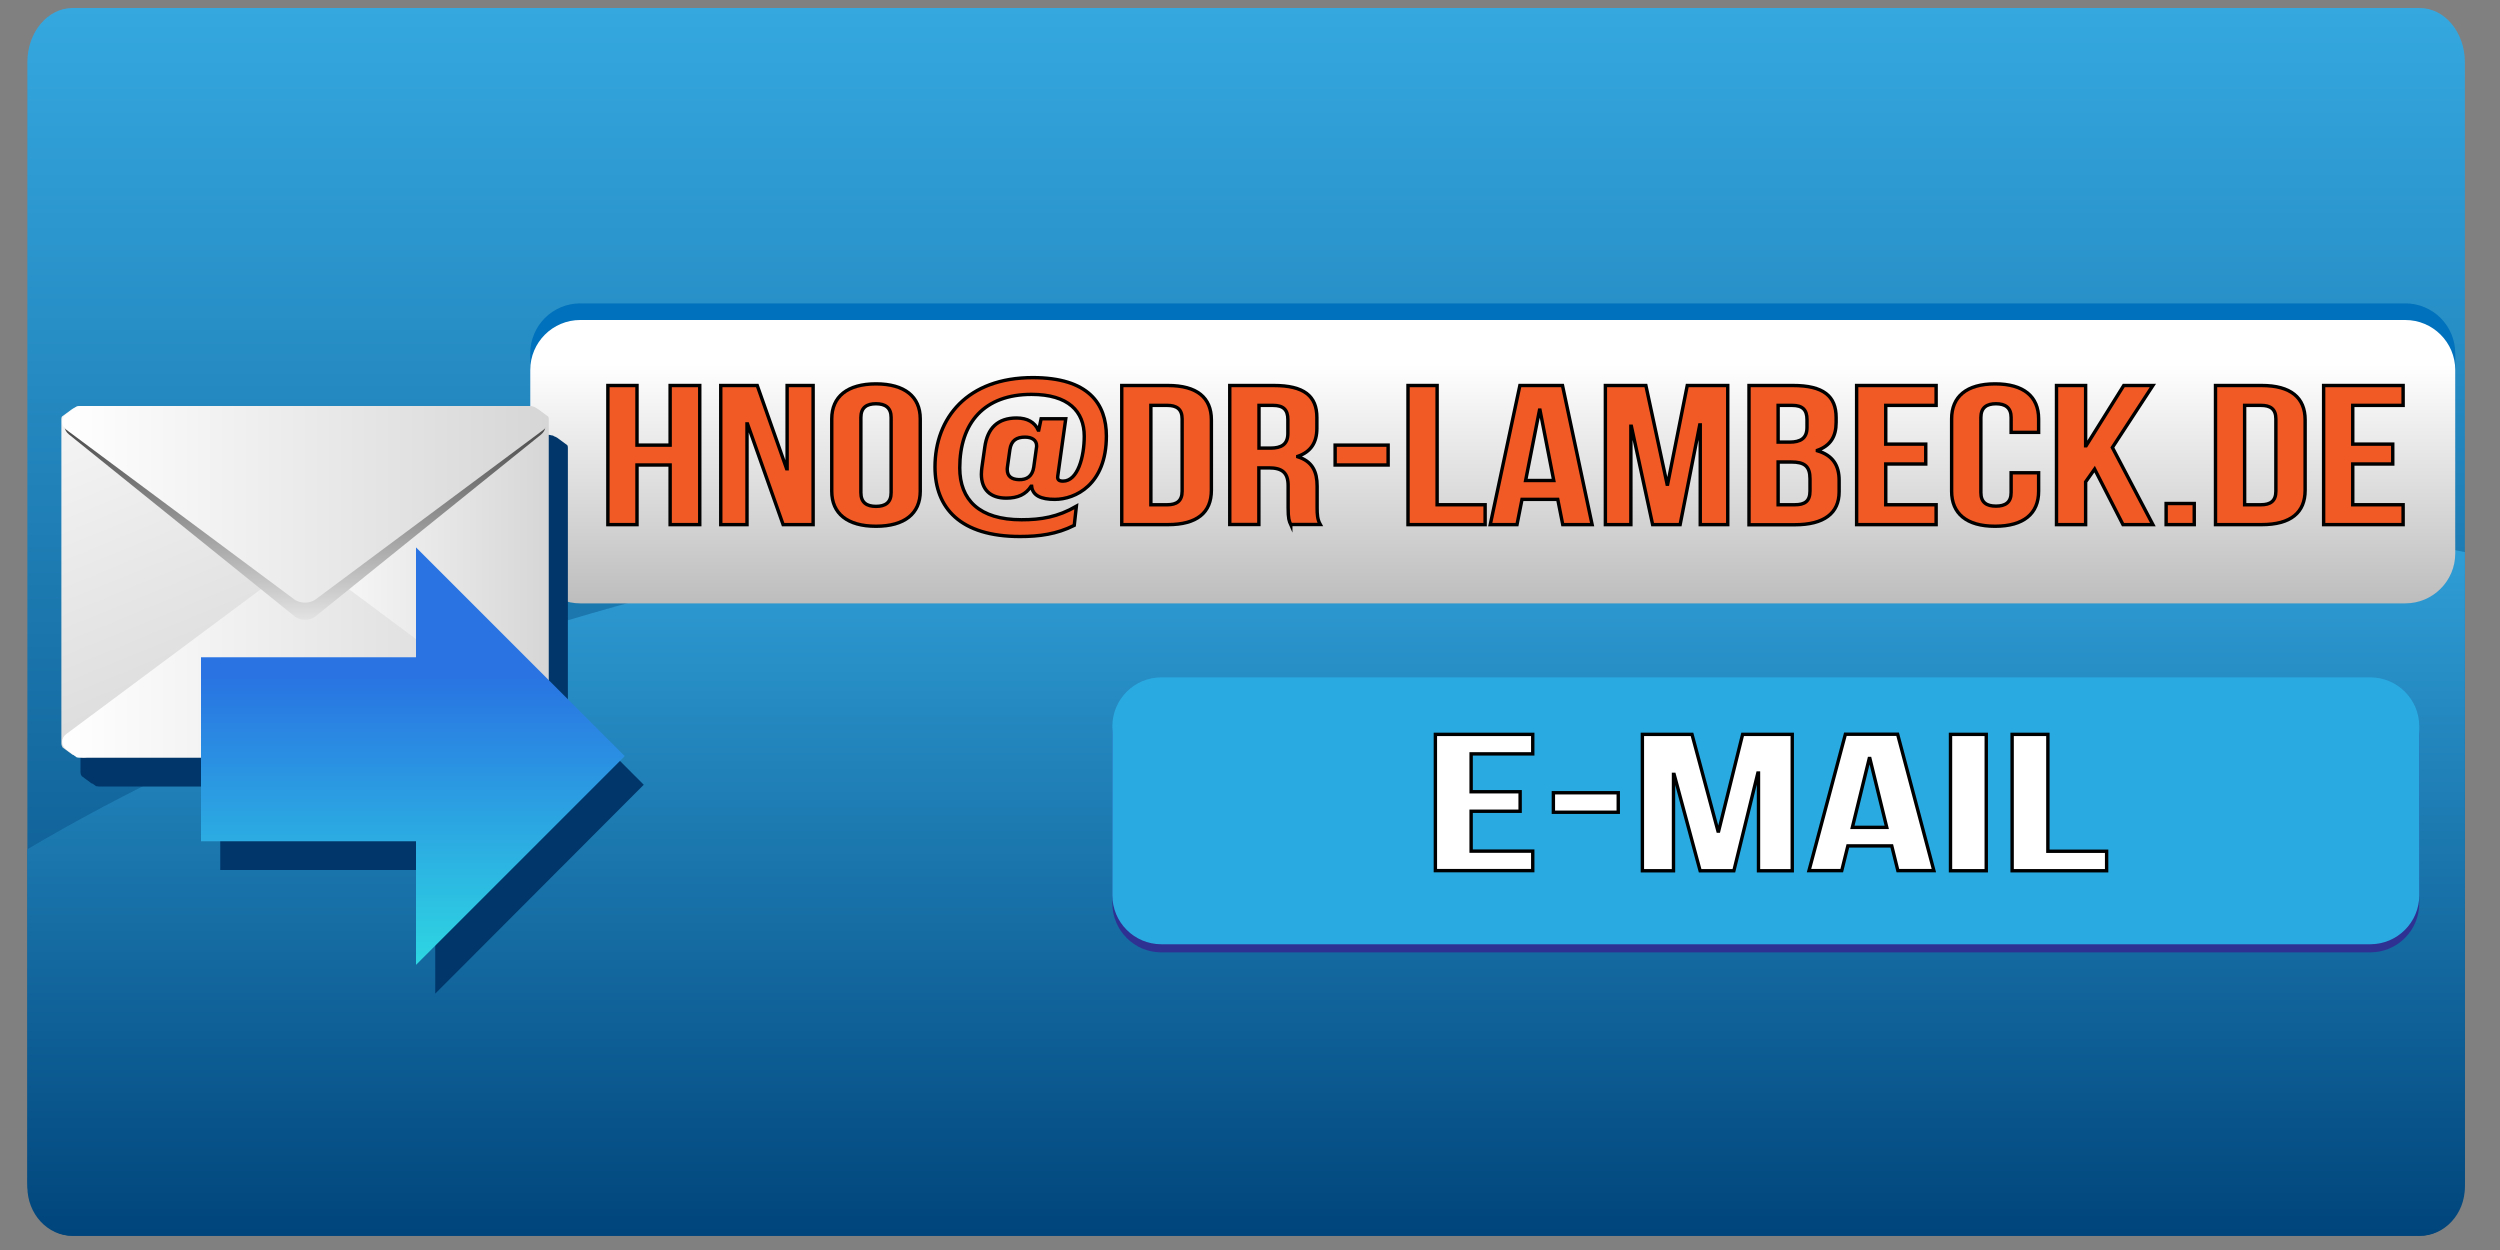 <?xml version="1.0" encoding="utf-8"?>
<!-- Generator: Adobe Illustrator 19.0.1, SVG Export Plug-In . SVG Version: 6.00 Build 0)  -->
<svg version="1.1" id="Ebene_1" xmlns="http://www.w3.org/2000/svg" xmlns:xlink="http://www.w3.org/1999/xlink" x="0px" y="0px"
	 viewBox="0 0 200 100" enable-background="new 0 0 200 100" xml:space="preserve">
<rect x="0" y="0" width="200" height="100" fill="#808080" stroke="none"/>
<linearGradient id="SVGID_1_" gradientUnits="userSpaceOnUse" x1="99.689" y1="0.637" x2="99.689" y2="98.859">
	<stop  offset="0" style="stop-color:#35A8E0"/>
	<stop  offset="1" style="stop-color:#00457B"/>
</linearGradient>
<path fill="url(#SVGID_1_)" d="M197.19,94.53c0,2.39-1.62,4.33-3.62,4.33H5.81c-2,0-3.62-1.94-3.62-4.33V4.97
	c0-2.39,1.62-4.33,3.62-4.33h187.76c2,0,3.62,1.94,3.62,4.33V94.53z"/>
<linearGradient id="SVGID_2_" gradientUnits="userSpaceOnUse" x1="99.689" y1="37.717" x2="99.689" y2="98.859">
	<stop  offset="0" style="stop-color:#35A8E0"/>
	<stop  offset="1" style="stop-color:#00457B"/>
</linearGradient>
<path fill="url(#SVGID_2_)" d="M132.18,37.72c-52.08,0-98.7,11.73-129.99,30.22v27.02c0,2.16,1.62,3.91,3.62,3.91h187.76
	c2,0,3.62-1.75,3.62-3.91V44.17C177.15,40.01,155.2,37.72,132.18,37.72z"/>
<g>
	<path fill="#0071BC" d="M196.42,42.94c0,2.21-1.79,4-4,4h-146c-2.21,0-4-1.79-4-4V28.27c0-2.21,1.79-4,4-4h146c2.21,0,4,1.79,4,4
		V42.94z"/>
	<linearGradient id="SVGID_3_" gradientUnits="userSpaceOnUse" x1="119.416" y1="25.604" x2="119.416" y2="48.271">
		<stop  offset="0.157" style="stop-color:#FFFFFF"/>
		<stop  offset="1" style="stop-color:#BDBDBD"/>
	</linearGradient>
	<path fill="url(#SVGID_3_)" d="M196.42,44.27c0,2.21-1.79,4-4,4h-146c-2.21,0-4-1.79-4-4V29.6c0-2.21,1.79-4,4-4h146
		c2.21,0,4,1.79,4,4V44.27z"/>
</g>
<g>
	<path fill="#00366A" d="M51.5,62.78l-6.07-6.08V35.82c0-0.07-0.01-0.14-0.04-0.2l-0.8-0.59c-0.08-0.06-0.17-0.09-0.27-0.13
		l-0.07-0.05c-0.02-0.01-0.04,0-0.05-0.01c-0.02-0.01-0.05-0.01-0.07-0.01c-0.11-0.03-0.21-0.05-0.32-0.05h-0.05
		c-0.01,0-0.01,0-0.02,0H8.13c-0.01,0-0.01,0-0.02,0H7.95c-0.1,0-0.19,0.01-0.28,0.03l-0.14,0.1c-0.09,0.04-0.18,0.07-0.25,0.12
		l-0.8,0.59c-0.03,0.07-0.04,0.13-0.04,0.2v25.95c0,0.11,0.03,0.22,0.1,0.32l0.74,0.55c0.01,0.01,0.01,0.01,0.02,0.02
		c0.04,0.01,0.08,0.02,0.12,0.04l0.26,0.19c0.09,0.02,0.18,0.03,0.28,0.03h9.66v6.68h17.2v9.89L51.5,62.78z"/>
	<g>
		<g>
			<linearGradient id="SVGID_4_" gradientUnits="userSpaceOnUse" x1="18.827" y1="61.597" x2="3.14" y2="23.254">
				<stop  offset="0" style="stop-color:#D6D6D6"/>
				<stop  offset="1" style="stop-color:#FFFFFF"/>
			</linearGradient>
			<path fill-rule="evenodd" clip-rule="evenodd" fill="url(#SVGID_4_)" d="M6.68,60.6c-0.34-0.05-0.65-0.13-0.91-0.24
				c-0.01,0-0.01-0.01-0.02-0.02L5.01,59.8c-0.06-0.1-0.1-0.21-0.1-0.32V33.53c0-0.07,0.01-0.14,0.04-0.2l0.8-0.59
				c0.46-0.34,1.22-0.34,1.68,0l17.93,13.19c0.46,0.34,0.46,0.9,0,1.24L7.43,60.35C7.22,60.5,6.95,60.59,6.68,60.6z"/>
			<linearGradient id="SVGID_5_" gradientUnits="userSpaceOnUse" x1="23.101" y1="46.539" x2="43.902" y2="46.539">
				<stop  offset="0" style="stop-color:#FFFFFF"/>
				<stop  offset="1" style="stop-color:#D6D6D6"/>
			</linearGradient>
			<path fill-rule="evenodd" clip-rule="evenodd" fill="url(#SVGID_5_)" d="M42.13,60.6c0.34-0.05,0.65-0.13,0.91-0.24
				c0.01,0,0.01-0.01,0.02-0.02l0.74-0.55c0.06-0.1,0.1-0.21,0.1-0.32V33.53c0-0.07-0.01-0.14-0.04-0.2l-0.8-0.59
				c-0.46-0.34-1.22-0.34-1.68,0L23.45,45.92c-0.46,0.34-0.46,0.9,0,1.24l17.93,13.19C41.59,60.5,41.86,60.59,42.13,60.6z"/>
			<linearGradient id="SVGID_6_" gradientUnits="userSpaceOnUse" x1="4.971" y1="52.753" x2="43.833" y2="52.753">
				<stop  offset="0" style="stop-color:#FFFFFF"/>
				<stop  offset="1" style="stop-color:#D6D6D6"/>
			</linearGradient>
			<path fill-rule="evenodd" clip-rule="evenodd" fill="url(#SVGID_6_)" d="M43.83,59.28c-0.07,0.26-0.18,0.49-0.33,0.69
				c-0.01,0.01-0.01,0.01-0.02,0.02l-0.75,0.56c-0.14,0.05-0.29,0.07-0.45,0.07H6.42c-0.1,0-0.19-0.01-0.28-0.03l-0.82-0.61
				c-0.47-0.35-0.47-0.92,0-1.27l18.22-13.56c0.47-0.35,1.24-0.35,1.71,0l18.22,13.56C43.69,58.87,43.81,59.07,43.83,59.28z"/>
			<linearGradient id="SVGID_7_" gradientUnits="userSpaceOnUse" x1="24.402" y1="49.581" x2="24.402" y2="32.722">
				<stop  offset="0" style="stop-color:#E3E3E3"/>
				<stop  offset="1" style="stop-color:#3B3B3B"/>
			</linearGradient>
			<path fill-rule="evenodd" clip-rule="evenodd" fill="url(#SVGID_7_)" d="M43.63,34.16c-0.07-0.28-0.18-0.53-0.33-0.74
				c-0.01-0.01-0.01-0.01-0.02-0.02l-0.75-0.6c-0.14-0.05-0.29-0.08-0.44-0.08H6.61c-0.09,0-0.19,0.01-0.28,0.03L5.52,33.4
				c-0.47,0.37-0.47,0.99,0,1.36L23.56,49.3c0.47,0.38,1.23,0.38,1.69,0l18.03-14.53C43.49,34.6,43.61,34.38,43.63,34.16z"/>
			<linearGradient id="SVGID_8_" gradientUnits="userSpaceOnUse" x1="4.971" y1="40.345" x2="43.833" y2="40.345">
				<stop  offset="0" style="stop-color:#FFFFFF"/>
				<stop  offset="1" style="stop-color:#D6D6D6"/>
			</linearGradient>
			<path fill-rule="evenodd" clip-rule="evenodd" fill="url(#SVGID_8_)" d="M43.83,33.82c-0.07-0.26-0.18-0.49-0.33-0.69
				c-0.01-0.01-0.01-0.01-0.02-0.02l-0.75-0.56c-0.14-0.05-0.29-0.07-0.45-0.07H6.42c-0.1,0-0.19,0.01-0.28,0.03l-0.82,0.61
				c-0.47,0.35-0.47,0.92,0,1.27l18.22,13.56c0.47,0.35,1.24,0.35,1.71,0l18.22-13.56C43.69,34.23,43.81,34.03,43.83,33.82z"/>
		</g>
		<linearGradient id="SVGID_9_" gradientUnits="userSpaceOnUse" x1="33.025" y1="41.528" x2="33.025" y2="79.437">
			<stop  offset="0.335" style="stop-color:#2974E2"/>
			<stop  offset="1" style="stop-color:#2EE0E2"/>
		</linearGradient>
		<polygon fill="url(#SVGID_9_)" points="49.98,60.49 33.28,43.79 33.28,52.58 16.08,52.58 16.08,67.3 33.28,67.3 33.28,77.19 		"/>
	</g>
</g>
<g display="none">
	<path display="inline" fill="#4D4D4D" d="M57.13,39.07c0-0.49-0.01-0.9-0.04-1.29h0.76l0.04,0.77h0.03
		c0.27-0.45,0.71-0.88,1.5-0.88c0.65,0,1.15,0.4,1.35,0.96h0.02c0.15-0.27,0.34-0.47,0.53-0.62c0.29-0.22,0.6-0.34,1.06-0.34
		c0.63,0,1.57,0.41,1.57,2.07v2.81h-0.85v-2.71c0-0.92-0.34-1.47-1.04-1.47c-0.49,0-0.88,0.37-1.03,0.79
		c-0.04,0.12-0.07,0.28-0.07,0.43v2.95h-0.85v-2.86c0-0.76-0.34-1.31-1-1.31c-0.54,0-0.94,0.43-1.08,0.87
		c-0.05,0.13-0.07,0.28-0.07,0.42v2.88h-0.85V39.07z"/>
	<path display="inline" fill="#4D4D4D" d="M68.72,41.41c0,0.41,0.02,0.82,0.08,1.15h-0.79l-0.07-0.6h-0.03
		c-0.27,0.38-0.78,0.71-1.46,0.71c-0.97,0-1.46-0.68-1.46-1.37c0-1.16,1.03-1.79,2.87-1.78v-0.1c0-0.4-0.11-1.11-1.09-1.11
		c-0.44,0-0.91,0.14-1.24,0.36l-0.2-0.57c0.4-0.26,0.97-0.42,1.57-0.42c1.46,0,1.82,1,1.82,1.96V41.41z M67.88,40.11
		c-0.95-0.02-2.02,0.15-2.02,1.08c0,0.56,0.38,0.83,0.82,0.83c0.62,0,1.02-0.4,1.16-0.8c0.03-0.09,0.05-0.19,0.05-0.28V40.11z"/>
	<path display="inline" fill="#4D4D4D" d="M71.09,36.43c0.01,0.3-0.21,0.53-0.55,0.53c-0.31,0-0.52-0.24-0.52-0.53
		c0-0.31,0.23-0.54,0.54-0.54C70.88,35.89,71.09,36.12,71.09,36.43z M70.12,42.55v-4.78h0.87v4.78H70.12z"/>
	<path display="inline" fill="#4D4D4D" d="M72.43,35.54h0.87v7.01h-0.87V35.54z"/>
	<path display="inline" fill="#4D4D4D" d="M79.21,43.19c-0.54,0.29-1.1,0.4-1.76,0.4c-1.62,0-2.99-1.19-2.99-3.09
		c0-2.03,1.41-3.8,3.6-3.8c1.72,0,2.87,1.21,2.87,2.86c0,1.48-0.83,2.35-1.76,2.35c-0.4,0-0.76-0.27-0.73-0.87h-0.04
		c-0.35,0.58-0.8,0.87-1.39,0.87c-0.57,0-1.07-0.46-1.07-1.24c0-1.22,0.97-2.34,2.34-2.34c0.42,0,0.8,0.09,1.06,0.21l-0.34,1.79
		c-0.15,0.75-0.03,1.1,0.3,1.11c0.5,0.01,1.07-0.66,1.07-1.81c0-1.43-0.86-2.47-2.39-2.47c-1.61,0-2.96,1.28-2.96,3.29
		c0,1.65,1.08,2.68,2.54,2.68c0.56,0,1.09-0.12,1.49-0.35L79.21,43.19z M78.67,38.92c-0.1-0.03-0.27-0.07-0.49-0.07
		c-0.87,0-1.57,0.82-1.57,1.78c0,0.43,0.22,0.75,0.65,0.75c0.57,0,1.1-0.73,1.2-1.34L78.67,38.92z"/>
	<path display="inline" fill="#4D4D4D" d="M82.35,37.77l1.05,2.82c0.11,0.32,0.23,0.69,0.31,0.98h0.02c0.09-0.29,0.19-0.65,0.31-1
		l0.95-2.8h0.92l-1.3,3.41c-0.62,1.64-1.05,2.48-1.64,2.99c-0.42,0.38-0.85,0.52-1.07,0.56L81.67,44c0.22-0.07,0.5-0.21,0.76-0.42
		c0.24-0.19,0.53-0.52,0.73-0.97c0.04-0.09,0.07-0.16,0.07-0.21c0-0.05-0.02-0.12-0.06-0.23l-1.77-4.4H82.35z"/>
	<path display="inline" fill="#4D4D4D" d="M90.91,40.12c0,1.77-1.22,2.54-2.38,2.54c-1.29,0-2.29-0.95-2.29-2.46
		c0-1.6,1.05-2.54,2.37-2.54C89.98,37.66,90.91,38.66,90.91,40.12z M87.12,40.17c0,1.05,0.6,1.84,1.45,1.84
		c0.83,0,1.45-0.78,1.45-1.86c0-0.81-0.41-1.84-1.43-1.84C87.56,38.32,87.12,39.26,87.12,40.17z"/>
	<path display="inline" fill="#4D4D4D" d="M96,41.25c0,0.49,0.01,0.93,0.04,1.3h-0.77l-0.05-0.78H95.2
		c-0.23,0.38-0.73,0.89-1.58,0.89c-0.75,0-1.65-0.41-1.65-2.09v-2.79h0.87v2.65c0,0.91,0.28,1.52,1.07,1.52
		c0.58,0,0.99-0.4,1.15-0.79c0.05-0.13,0.08-0.29,0.08-0.44v-2.93H96V41.25z"/>
	<path display="inline" fill="#4D4D4D" d="M97.44,39.26c0-0.56-0.01-1.05-0.04-1.49h0.76l0.03,0.94h0.04
		c0.22-0.64,0.74-1.05,1.32-1.05c0.1,0,0.17,0.01,0.25,0.03v0.82c-0.09-0.02-0.18-0.03-0.3-0.03c-0.61,0-1.05,0.46-1.17,1.12
		c-0.02,0.12-0.04,0.26-0.04,0.4v2.55h-0.86V39.26z"/>
	<path display="inline" fill="#4D4D4D" d="M104.7,35.54v5.78c0,0.42,0.01,0.91,0.04,1.23h-0.78l-0.04-0.83h-0.02
		c-0.27,0.53-0.85,0.94-1.63,0.94c-1.16,0-2.04-0.98-2.04-2.43c-0.01-1.59,0.98-2.57,2.14-2.57c0.73,0,1.22,0.35,1.44,0.73h0.02
		v-2.85H104.7z M103.83,39.72c0-0.11-0.01-0.26-0.04-0.37c-0.13-0.55-0.6-1.01-1.25-1.01c-0.9,0-1.43,0.79-1.43,1.85
		c0,0.97,0.47,1.77,1.41,1.77c0.58,0,1.12-0.38,1.27-1.04c0.03-0.12,0.04-0.24,0.04-0.37V39.72z"/>
	<path display="inline" fill="#4D4D4D" d="M110.46,40.12c0,1.77-1.22,2.54-2.38,2.54c-1.29,0-2.29-0.95-2.29-2.46
		c0-1.6,1.05-2.54,2.37-2.54C109.54,37.66,110.46,38.66,110.46,40.12z M106.67,40.17c0,1.05,0.6,1.84,1.45,1.84
		c0.83,0,1.45-0.78,1.45-1.86c0-0.81-0.4-1.84-1.43-1.84C107.12,38.32,106.67,39.26,106.67,40.17z"/>
	<path display="inline" fill="#4D4D4D" d="M111.56,39.07c0-0.49-0.01-0.9-0.04-1.29h0.76l0.04,0.77h0.03
		c0.27-0.45,0.71-0.88,1.5-0.88c0.65,0,1.15,0.4,1.35,0.96h0.02c0.15-0.27,0.34-0.47,0.53-0.62c0.29-0.22,0.6-0.34,1.06-0.34
		c0.63,0,1.57,0.41,1.57,2.07v2.81h-0.85v-2.71c0-0.92-0.34-1.47-1.04-1.47c-0.49,0-0.88,0.37-1.03,0.79
		c-0.04,0.12-0.07,0.28-0.07,0.43v2.95h-0.85v-2.86c0-0.76-0.34-1.31-1-1.31c-0.54,0-0.94,0.43-1.08,0.87
		c-0.05,0.13-0.07,0.28-0.07,0.42v2.88h-0.85V39.07z"/>
	<path display="inline" fill="#4D4D4D" d="M123.15,41.41c0,0.41,0.02,0.82,0.08,1.15h-0.79l-0.07-0.6h-0.03
		c-0.27,0.38-0.78,0.71-1.46,0.71c-0.97,0-1.46-0.68-1.46-1.37c0-1.16,1.03-1.79,2.87-1.78v-0.1c0-0.4-0.11-1.11-1.09-1.11
		c-0.44,0-0.91,0.14-1.24,0.36l-0.2-0.57c0.4-0.26,0.97-0.42,1.57-0.42c1.46,0,1.82,1,1.82,1.96V41.41z M122.31,40.11
		c-0.95-0.02-2.02,0.15-2.02,1.08c0,0.56,0.37,0.83,0.82,0.83c0.62,0,1.02-0.4,1.16-0.8c0.03-0.09,0.05-0.19,0.05-0.28V40.11z"/>
	<path display="inline" fill="#4D4D4D" d="M125.52,36.43c0.01,0.3-0.21,0.53-0.55,0.53c-0.31,0-0.52-0.24-0.52-0.53
		c0-0.31,0.23-0.54,0.54-0.54C125.31,35.89,125.52,36.12,125.52,36.43z M124.55,42.55v-4.78h0.87v4.78H124.55z"/>
	<path display="inline" fill="#4D4D4D" d="M126.86,39.07c0-0.49-0.01-0.9-0.04-1.29h0.77l0.05,0.79h0.02
		c0.24-0.45,0.79-0.9,1.58-0.9c0.66,0,1.69,0.4,1.69,2.03v2.85h-0.87V39.8c0-0.77-0.29-1.41-1.11-1.41c-0.57,0-1.02,0.4-1.16,0.89
		c-0.04,0.11-0.06,0.26-0.06,0.41v2.87h-0.87V39.07z"/>
	<path display="inline" fill="#4D4D4D" d="M132.7,42.66c-0.34,0-0.57-0.27-0.57-0.62c0-0.37,0.25-0.62,0.59-0.62
		c0.35,0,0.58,0.26,0.58,0.62c0,0.36-0.23,0.62-0.59,0.62H132.7z"/>
	<path display="inline" fill="#4D4D4D" d="M137.79,42.37c-0.23,0.12-0.73,0.29-1.37,0.29c-1.44,0-2.38-0.99-2.38-2.45
		c0-1.47,1.01-2.54,2.57-2.54c0.51,0,0.97,0.13,1.2,0.25l-0.2,0.67c-0.21-0.12-0.53-0.23-1.01-0.23c-1.1,0-1.69,0.81-1.69,1.81
		c0,1.11,0.71,1.79,1.66,1.79c0.49,0,0.82-0.13,1.07-0.24L137.79,42.37z"/>
	<path display="inline" fill="#4D4D4D" d="M143.07,40.12c0,1.77-1.22,2.54-2.38,2.54c-1.29,0-2.29-0.95-2.29-2.46
		c0-1.6,1.05-2.54,2.37-2.54C142.14,37.66,143.07,38.66,143.07,40.12z M139.28,40.17c0,1.05,0.6,1.84,1.45,1.84
		c0.83,0,1.45-0.78,1.45-1.86c0-0.81-0.4-1.84-1.43-1.84C139.72,38.32,139.28,39.26,139.28,40.17z"/>
	<path display="inline" fill="#4D4D4D" d="M144.16,39.07c0-0.49-0.01-0.9-0.04-1.29h0.76l0.04,0.77h0.03
		c0.27-0.45,0.71-0.88,1.5-0.88c0.65,0,1.15,0.4,1.35,0.96h0.02c0.15-0.27,0.34-0.47,0.53-0.62c0.29-0.22,0.6-0.34,1.06-0.34
		c0.63,0,1.57,0.41,1.57,2.07v2.81h-0.85v-2.71c0-0.92-0.34-1.47-1.04-1.47c-0.49,0-0.88,0.37-1.03,0.79
		c-0.04,0.12-0.07,0.28-0.07,0.43v2.95h-0.85v-2.86c0-0.76-0.34-1.31-1-1.31c-0.54,0-0.94,0.43-1.08,0.87
		c-0.05,0.13-0.07,0.28-0.07,0.42v2.88h-0.85V39.07z"/>
</g>
<g>
	<path fill="#2E3192" d="M193.54,72.27c0,2.17-1.76,3.92-3.92,3.92H92.91c-2.17,0-3.92-1.76-3.92-3.92V58.77
		c0-2.17,1.76-3.92,3.92-3.92h96.71c2.17,0,3.92,1.76,3.92,3.92V72.27z"/>
	<path fill="#29ABE2" d="M193.54,71.62c0,2.17-1.76,3.92-3.92,3.92H92.91c-2.17,0-3.92-1.76-3.92-3.92V58.11
		c0-2.17,1.76-3.92,3.92-3.92h96.71c2.17,0,3.92,1.76,3.92,3.92V71.62z"/>
	<g display="none">
		<path display="inline" fill="#FFFFFF" d="M106.04,68.53c0.62,0.38,1.52,0.7,2.47,0.7c1.41,0,2.24-0.75,2.24-1.82
			c0-1-0.57-1.57-2.01-2.12c-1.74-0.62-2.82-1.52-2.82-3.03c0-1.66,1.38-2.9,3.46-2.9c1.09,0,1.89,0.25,2.36,0.52L111.35,61
			c-0.35-0.19-1.06-0.51-2.03-0.51c-1.46,0-2.01,0.87-2.01,1.6c0,1,0.65,1.49,2.13,2.06c1.81,0.7,2.73,1.57,2.73,3.14
			c0,1.65-1.22,3.09-3.74,3.09c-1.03,0-2.16-0.32-2.73-0.7L106.04,68.53z"/>
		<path display="inline" fill="#FFFFFF" d="M115.43,59.52v6.33c0,2.39,1.06,3.41,2.49,3.41c1.59,0,2.6-1.05,2.6-3.41v-6.33h1.4v6.23
			c0,3.28-1.73,4.63-4.04,4.63c-2.19,0-3.84-1.25-3.84-4.57v-6.29H115.43z"/>
		<path display="inline" fill="#FFFFFF" d="M124.31,59.66c0.6-0.13,1.55-0.22,2.52-0.22c1.38,0,2.27,0.24,2.93,0.78
			c0.56,0.41,0.89,1.05,0.89,1.89c0,1.03-0.68,1.93-1.81,2.35v0.03c1.01,0.25,2.2,1.09,2.2,2.68c0,0.92-0.37,1.62-0.9,2.14
			c-0.75,0.68-1.95,1-3.69,1c-0.95,0-1.68-0.06-2.14-0.13V59.66z M125.69,64.04h1.25c1.46,0,2.31-0.76,2.31-1.79
			c0-1.25-0.95-1.74-2.35-1.74c-0.63,0-1,0.05-1.22,0.1V64.04z M125.69,69.16c0.27,0.05,0.66,0.06,1.16,0.06
			c1.43,0,2.74-0.52,2.74-2.08c0-1.46-1.25-2.06-2.76-2.06h-1.14V69.16z"/>
		<path display="inline" fill="#FFFFFF" d="M132.71,68.53c0.62,0.38,1.52,0.7,2.47,0.7c1.41,0,2.23-0.75,2.23-1.82
			c0-1-0.57-1.57-2.01-2.12c-1.74-0.62-2.82-1.52-2.82-3.03c0-1.66,1.38-2.9,3.46-2.9c1.09,0,1.89,0.25,2.36,0.52L138.02,61
			c-0.35-0.19-1.06-0.51-2.03-0.51c-1.46,0-2.01,0.87-2.01,1.6c0,1,0.65,1.49,2.12,2.06c1.81,0.7,2.73,1.57,2.73,3.14
			c0,1.65-1.22,3.09-3.74,3.09c-1.03,0-2.16-0.32-2.73-0.7L132.71,68.53z"/>
		<path display="inline" fill="#FFFFFF" d="M148.19,69.86c-0.51,0.25-1.52,0.52-2.82,0.52c-3.01,0-5.28-1.92-5.28-5.42
			c0-3.35,2.27-5.61,5.58-5.61c1.33,0,2.17,0.29,2.54,0.48l-0.33,1.13c-0.52-0.25-1.27-0.44-2.16-0.44c-2.51,0-4.17,1.6-4.17,4.41
			c0,2.62,1.51,4.3,4.11,4.3c0.84,0,1.7-0.17,2.25-0.44L148.19,69.86z"/>
		<path display="inline" fill="#FFFFFF" d="M149.92,59.66c0.7-0.14,1.7-0.22,2.65-0.22c1.48,0,2.43,0.27,3.09,0.87
			c0.54,0.48,0.84,1.2,0.84,2.03c0,1.41-0.89,2.35-2.01,2.73v0.05c0.82,0.29,1.32,1.05,1.57,2.16c0.35,1.49,0.6,2.52,0.82,2.93
			h-1.43c-0.17-0.32-0.41-1.22-0.71-2.55c-0.32-1.47-0.89-2.03-2.14-2.08h-1.3v4.63h-1.38V59.66z M151.3,64.53h1.41
			c1.47,0,2.41-0.81,2.41-2.03c0-1.38-1-1.98-2.46-2c-0.67,0-1.14,0.06-1.36,0.13V64.53z"/>
		<path display="inline" fill="#FFFFFF" d="M159.83,59.52v10.69h-1.38V59.52H159.83z"/>
		<path display="inline" fill="#FFFFFF" d="M162.24,59.66c0.6-0.13,1.55-0.22,2.52-0.22c1.38,0,2.27,0.24,2.93,0.78
			c0.56,0.41,0.89,1.05,0.89,1.89c0,1.03-0.68,1.93-1.81,2.35v0.03c1.01,0.25,2.2,1.09,2.2,2.68c0,0.92-0.36,1.62-0.9,2.14
			c-0.75,0.68-1.95,1-3.69,1c-0.95,0-1.68-0.06-2.14-0.13V59.66z M163.62,64.04h1.25c1.46,0,2.31-0.76,2.31-1.79
			c0-1.25-0.95-1.74-2.35-1.74c-0.63,0-1,0.05-1.22,0.1V64.04z M163.62,69.16c0.27,0.05,0.66,0.06,1.16,0.06
			c1.43,0,2.74-0.52,2.74-2.08c0-1.46-1.25-2.06-2.76-2.06h-1.14V69.16z"/>
		<path display="inline" fill="#FFFFFF" d="M176.37,65.2h-4.15v3.85h4.63v1.16h-6.01V59.52h5.77v1.16h-4.39v3.38h4.15V65.2z"/>
	</g>
</g>
<g display="none">
	<path display="inline" fill="#FFFFFF" stroke="#000000" stroke-width="0.271" stroke-miterlimit="10" d="M117.69,63.34h3.92v1.56
		h-3.92v3.19h4.93v1.56h-7.79V58.75h7.79v1.56h-4.93V63.34z"/>
	<path display="inline" fill="#FFFFFF" stroke="#000000" stroke-width="0.271" stroke-miterlimit="10" d="M124.27,63.42h5.19v1.56
		h-5.19V63.42z"/>
	<path display="inline" fill="#FFFFFF" stroke="#000000" stroke-width="0.271" stroke-miterlimit="10" d="M137.44,66.49h0.05
		l1.92-7.74h3.97v10.91h-2.7v-7.82h-0.05l-1.92,7.82h-2.7l-2.08-7.71h-0.05v7.71h-2.49V58.75h3.97L137.44,66.49z"/>
	<path display="inline" fill="#FFFFFF" stroke="#000000" stroke-width="0.271" stroke-miterlimit="10" d="M154.71,69.65h-2.88
		l-0.49-1.98h-3.51l-0.49,1.98h-2.62l2.91-10.91h4.18L154.71,69.65z M148.19,66.19h2.75l-1.35-5.51h-0.05L148.19,66.19z"/>
	<path display="inline" fill="#FFFFFF" stroke="#000000" stroke-width="0.271" stroke-miterlimit="10" d="M156.04,58.75h2.86v10.91
		h-2.86V58.75z"/>
	<path display="inline" fill="#FFFFFF" stroke="#000000" stroke-width="0.271" stroke-miterlimit="10" d="M160.97,58.75h2.86v9.35
		h4.7v1.56h-7.56V58.75z"/>
</g>
<g>
	<path fill="#FFFFFF" stroke="#000000" stroke-width="0.271" stroke-miterlimit="10" d="M117.69,63.34h3.92v1.56h-3.92v3.19h4.93
		v1.56h-7.79V58.75h7.79v1.56h-4.93V63.34z"/>
	<path fill="#FFFFFF" stroke="#000000" stroke-width="0.271" stroke-miterlimit="10" d="M124.27,63.42h5.19v1.56h-5.19V63.42z"/>
	<path fill="#FFFFFF" stroke="#000000" stroke-width="0.271" stroke-miterlimit="10" d="M137.44,66.49h0.05l1.92-7.74h3.97v10.91
		h-2.7v-7.82h-0.05l-1.92,7.82h-2.7l-2.08-7.71h-0.05v7.71h-2.49V58.75h3.97L137.44,66.49z"/>
	<path fill="#FFFFFF" stroke="#000000" stroke-width="0.271" stroke-miterlimit="10" d="M154.71,69.65h-2.88l-0.49-1.98h-3.51
		l-0.49,1.98h-2.62l2.91-10.91h4.18L154.71,69.65z M148.19,66.19h2.75l-1.35-5.51h-0.05L148.19,66.19z"/>
	<path fill="#FFFFFF" stroke="#000000" stroke-width="0.271" stroke-miterlimit="10" d="M156.04,58.75h2.86v10.91h-2.86V58.75z"/>
	<path fill="#FFFFFF" stroke="#000000" stroke-width="0.271" stroke-miterlimit="10" d="M160.97,58.75h2.86v9.35h4.7v1.56h-7.56
		V58.75z"/>
</g>
<g display="none">
	<path display="inline" fill="#F15A24" stroke="#000000" stroke-width="0.273" stroke-miterlimit="10" d="M50.96,41.97h-2.33V30.84
		h2.33v4.77h2.65v-4.77h2.37v11.13h-2.37V37.2h-2.65V41.97z"/>
	<path display="inline" fill="#F15A24" stroke="#000000" stroke-width="0.273" stroke-miterlimit="10" d="M59.8,33.91h-0.04v8.06
		h-2.1V30.84h2.92l2.35,6.66h0.04v-6.66h2.08v11.13h-2.4L59.8,33.91z"/>
	<path display="inline" fill="#F15A24" stroke="#000000" stroke-width="0.273" stroke-miterlimit="10" d="M66.54,33.51
		c0-1.78,1.25-2.8,3.54-2.8c2.29,0,3.54,1.02,3.54,2.8v5.79c0,1.78-1.25,2.8-3.54,2.8c-2.29,0-3.54-1.02-3.54-2.8V33.51z
		 M68.87,39.41c0,0.8,0.47,1.1,1.21,1.1c0.74,0,1.21-0.3,1.21-1.1V33.4c0-0.79-0.47-1.1-1.21-1.1c-0.74,0-1.21,0.3-1.21,1.1V39.41z"
		/>
	<path display="inline" fill="#F15A24" stroke="#000000" stroke-width="0.273" stroke-miterlimit="10" d="M82.53,38.9h-0.04
		c-0.42,0.65-1.06,0.95-1.99,0.95c-1.29,0-1.99-0.7-1.99-1.91c0-0.18,0.02-0.37,0.04-0.54l0.23-1.61c0.21-1.56,1.06-2.35,2.54-2.35
		c0.89,0,1.46,0.35,1.74,0.97h0.04l0.19-0.91h1.97l-0.64,4.59c-0.04,0.27,0.08,0.4,0.42,0.4c1.19,0,1.7-1.97,1.7-3.59
		c0-1.99-1.27-3.35-4.22-3.35c-3.77,0-5.74,2.26-5.74,5.88c0,2.56,1.57,4.15,4.94,4.15c1.57,0,2.9-0.22,4.39-1.08l-0.17,1.53
		c-1.4,0.7-2.78,0.89-4.34,0.89c-4.77,0-6.8-2.27-6.8-5.56c0-3.93,2.59-7.15,7.82-7.15c4.47,0,5.89,2.1,5.89,4.67
		c0,3.91-2.5,5.07-4.13,5.07C83.29,39.95,82.61,39.65,82.53,38.9z M80.6,37.32c-0.02,0.13-0.02,0.16-0.02,0.24
		c0,0.56,0.36,0.79,0.93,0.81c0.64,0.02,1.08-0.27,1.19-1l0.21-1.51c0.02-0.1,0.02-0.14,0.02-0.19c0-0.48-0.4-0.7-0.93-0.7
		c-0.66,0-1.1,0.25-1.21,1L80.6,37.32z"/>
	<path display="inline" fill="#F15A24" stroke="#000000" stroke-width="0.273" stroke-miterlimit="10" d="M89.74,30.84h3.69
		c2.33,0,3.48,0.97,3.48,2.75v5.63c0,1.78-1.14,2.75-3.48,2.75h-3.69V30.84z M92.07,32.43v7.95h1.31c0.74,0,1.19-0.29,1.19-1.08
		v-5.79c0-0.79-0.45-1.08-1.19-1.08H92.07z"/>
	<path display="inline" fill="#F15A24" stroke="#000000" stroke-width="0.273" stroke-miterlimit="10" d="M103.26,41.97
		c-0.13-0.29-0.21-0.46-0.21-1.37v-1.75c0-1.03-0.47-1.42-1.53-1.42h-0.81v4.53h-2.33V30.84h3.52c2.42,0,3.45,0.84,3.45,2.56v0.87
		c0,1.14-0.49,1.88-1.53,2.24v0.03c1.17,0.37,1.55,1.19,1.55,2.35v1.72c0,0.54,0.02,0.94,0.25,1.35H103.26z M100.72,32.43v3.42h0.91
		c0.87,0,1.4-0.29,1.4-1.18v-1.1c0-0.79-0.36-1.14-1.19-1.14H100.72z"/>
	<path display="inline" fill="#F15A24" stroke="#000000" stroke-width="0.273" stroke-miterlimit="10" d="M106.81,35.61h4.24v1.59
		h-4.24V35.61z"/>
	<path display="inline" fill="#F15A24" stroke="#000000" stroke-width="0.273" stroke-miterlimit="10" d="M112.64,30.84h2.33v9.54
		h3.84v1.59h-6.17V30.84z"/>
	<path display="inline" fill="#F15A24" stroke="#000000" stroke-width="0.273" stroke-miterlimit="10" d="M127.37,41.97h-2.35
		l-0.4-2.02h-2.86l-0.4,2.02h-2.14l2.37-11.13h3.41L127.37,41.97z M122.05,38.44h2.25l-1.1-5.63h-0.04L122.05,38.44z"/>
	<path display="inline" fill="#F15A24" stroke="#000000" stroke-width="0.273" stroke-miterlimit="10" d="M133.37,38.74h0.04
		l1.57-7.9h3.24v11.13h-2.2v-7.98h-0.04l-1.57,7.98h-2.2l-1.7-7.87h-0.04v7.87h-2.04V30.84h3.24L133.37,38.74z"/>
	<path display="inline" fill="#F15A24" stroke="#000000" stroke-width="0.273" stroke-miterlimit="10" d="M146.89,33.4v0.4
		c0,1.14-0.47,1.86-1.5,2.23v0.03c1.25,0.37,1.74,1.19,1.74,2.37v0.91c0,1.72-1.21,2.64-3.54,2.64h-3.67V30.84h3.52
		C145.86,30.84,146.89,31.68,146.89,33.4z M142.25,32.43v2.94h0.91c0.87,0,1.4-0.29,1.4-1.18v-0.62c0-0.79-0.36-1.14-1.19-1.14
		H142.25z M142.25,36.96v3.42h1.34c0.78,0,1.21-0.27,1.21-1.1v-0.97c0-1.03-0.45-1.35-1.5-1.35H142.25z"/>
	<path display="inline" fill="#F15A24" stroke="#000000" stroke-width="0.273" stroke-miterlimit="10" d="M150.86,35.53h3.2v1.59
		h-3.2v3.26h4.03v1.59h-6.36V30.84h6.36v1.59h-4.03V35.53z"/>
	<path display="inline" fill="#F15A24" stroke="#000000" stroke-width="0.273" stroke-miterlimit="10" d="M163.09,37.82v1.48
		c0,1.78-1.19,2.8-3.48,2.8s-3.48-1.02-3.48-2.8v-5.79c0-1.78,1.19-2.8,3.48-2.8s3.48,1.02,3.48,2.8v1.08h-2.2V33.4
		c0-0.79-0.47-1.1-1.21-1.1c-0.74,0-1.21,0.3-1.21,1.1v6.01c0,0.8,0.47,1.08,1.21,1.08c0.74,0,1.21-0.29,1.21-1.08v-1.59H163.09z"/>
	<path display="inline" fill="#F15A24" stroke="#000000" stroke-width="0.273" stroke-miterlimit="10" d="M167.57,37.53l-0.72,1.02
		v3.42h-2.33V30.84h2.33v4.82h0.04l3.01-4.82h2.33l-3.24,4.96l3.24,6.17h-2.39L167.57,37.53z"/>
	<path display="inline" fill="#F15A24" stroke="#000000" stroke-width="0.273" stroke-miterlimit="10" d="M175.54,40.28v1.69h-2.25
		v-1.69H175.54z"/>
	<path display="inline" fill="#F15A24" stroke="#000000" stroke-width="0.273" stroke-miterlimit="10" d="M177.24,30.84h3.69
		c2.33,0,3.48,0.97,3.48,2.75v5.63c0,1.78-1.14,2.75-3.48,2.75h-3.69V30.84z M179.57,32.43v7.95h1.31c0.74,0,1.19-0.29,1.19-1.08
		v-5.79c0-0.79-0.44-1.08-1.19-1.08H179.57z"/>
	<path display="inline" fill="#F15A24" stroke="#000000" stroke-width="0.273" stroke-miterlimit="10" d="M188.22,35.53h3.2v1.59
		h-3.2v3.26h4.03v1.59h-6.36V30.84h6.36v1.59h-4.03V35.53z"/>
</g>
<g>
	<path fill="#F15A24" stroke="#000000" stroke-width="0.273" stroke-miterlimit="10" d="M50.96,41.97h-2.33V30.84h2.33v4.77h2.65
		v-4.77h2.37v11.13h-2.37V37.2h-2.65V41.97z"/>
	<path fill="#F15A24" stroke="#000000" stroke-width="0.273" stroke-miterlimit="10" d="M59.8,33.91h-0.04v8.06h-2.1V30.84h2.92
		l2.35,6.66h0.04v-6.66h2.08v11.13h-2.4L59.8,33.91z"/>
	<path fill="#F15A24" stroke="#000000" stroke-width="0.273" stroke-miterlimit="10" d="M66.54,33.51c0-1.78,1.25-2.8,3.54-2.8
		c2.29,0,3.54,1.02,3.54,2.8v5.79c0,1.78-1.25,2.8-3.54,2.8c-2.29,0-3.54-1.02-3.54-2.8V33.51z M68.87,39.41
		c0,0.8,0.47,1.1,1.21,1.1c0.74,0,1.21-0.3,1.21-1.1V33.4c0-0.79-0.47-1.1-1.21-1.1c-0.74,0-1.21,0.3-1.21,1.1V39.41z"/>
	<path fill="#F15A24" stroke="#000000" stroke-width="0.273" stroke-miterlimit="10" d="M82.53,38.9h-0.04
		c-0.42,0.65-1.06,0.95-1.99,0.95c-1.29,0-1.99-0.7-1.99-1.91c0-0.18,0.02-0.37,0.04-0.54l0.23-1.61c0.21-1.56,1.06-2.35,2.54-2.35
		c0.89,0,1.46,0.35,1.74,0.97h0.04l0.19-0.91h1.97l-0.64,4.59c-0.04,0.27,0.08,0.4,0.42,0.4c1.19,0,1.7-1.97,1.7-3.59
		c0-1.99-1.27-3.35-4.22-3.35c-3.77,0-5.74,2.26-5.74,5.88c0,2.56,1.57,4.15,4.94,4.15c1.57,0,2.9-0.22,4.39-1.08l-0.17,1.53
		c-1.4,0.7-2.78,0.89-4.34,0.89c-4.77,0-6.8-2.27-6.8-5.56c0-3.93,2.59-7.15,7.82-7.15c4.47,0,5.89,2.1,5.89,4.67
		c0,3.91-2.5,5.07-4.13,5.07C83.29,39.95,82.61,39.65,82.53,38.9z M80.6,37.32c-0.02,0.13-0.02,0.16-0.02,0.24
		c0,0.56,0.36,0.79,0.93,0.81c0.64,0.02,1.08-0.27,1.19-1l0.21-1.51c0.02-0.1,0.02-0.14,0.02-0.19c0-0.48-0.4-0.7-0.93-0.7
		c-0.66,0-1.1,0.25-1.21,1L80.6,37.32z"/>
	<path fill="#F15A24" stroke="#000000" stroke-width="0.273" stroke-miterlimit="10" d="M89.74,30.84h3.69
		c2.33,0,3.48,0.97,3.48,2.75v5.63c0,1.78-1.14,2.75-3.48,2.75h-3.69V30.84z M92.07,32.43v7.95h1.31c0.74,0,1.19-0.29,1.19-1.08
		v-5.79c0-0.79-0.45-1.08-1.19-1.08H92.07z"/>
	<path fill="#F15A24" stroke="#000000" stroke-width="0.273" stroke-miterlimit="10" d="M103.26,41.97
		c-0.13-0.29-0.21-0.46-0.21-1.37v-1.75c0-1.03-0.47-1.42-1.53-1.42h-0.81v4.53h-2.33V30.84h3.52c2.42,0,3.45,0.84,3.45,2.56v0.87
		c0,1.14-0.49,1.88-1.53,2.24v0.03c1.17,0.37,1.55,1.19,1.55,2.35v1.72c0,0.54,0.02,0.94,0.25,1.35H103.26z M100.72,32.43v3.42h0.91
		c0.87,0,1.4-0.29,1.4-1.18v-1.1c0-0.79-0.36-1.14-1.19-1.14H100.72z"/>
	<path fill="#F15A24" stroke="#000000" stroke-width="0.273" stroke-miterlimit="10" d="M106.81,35.61h4.24v1.59h-4.24V35.61z"/>
	<path fill="#F15A24" stroke="#000000" stroke-width="0.273" stroke-miterlimit="10" d="M112.64,30.84h2.33v9.54h3.84v1.59h-6.17
		V30.84z"/>
	<path fill="#F15A24" stroke="#000000" stroke-width="0.273" stroke-miterlimit="10" d="M127.37,41.97h-2.35l-0.4-2.02h-2.86
		l-0.4,2.02h-2.14l2.37-11.13h3.41L127.37,41.97z M122.05,38.44h2.25l-1.1-5.63h-0.04L122.05,38.44z"/>
	<path fill="#F15A24" stroke="#000000" stroke-width="0.273" stroke-miterlimit="10" d="M133.37,38.74h0.04l1.57-7.9h3.24v11.13
		h-2.2v-7.98h-0.04l-1.57,7.98h-2.2l-1.7-7.87h-0.04v7.87h-2.04V30.84h3.24L133.37,38.74z"/>
	<path fill="#F15A24" stroke="#000000" stroke-width="0.273" stroke-miterlimit="10" d="M146.89,33.4v0.4
		c0,1.14-0.47,1.86-1.5,2.23v0.03c1.25,0.37,1.74,1.19,1.74,2.37v0.91c0,1.72-1.21,2.64-3.54,2.64h-3.67V30.84h3.52
		C145.86,30.84,146.89,31.68,146.89,33.4z M142.25,32.43v2.94h0.91c0.87,0,1.4-0.29,1.4-1.18v-0.62c0-0.79-0.36-1.14-1.19-1.14
		H142.25z M142.25,36.96v3.42h1.34c0.78,0,1.21-0.27,1.21-1.1v-0.97c0-1.03-0.45-1.35-1.5-1.35H142.25z"/>
	<path fill="#F15A24" stroke="#000000" stroke-width="0.273" stroke-miterlimit="10" d="M150.86,35.53h3.2v1.59h-3.2v3.26h4.03
		v1.59h-6.36V30.84h6.36v1.59h-4.03V35.53z"/>
	<path fill="#F15A24" stroke="#000000" stroke-width="0.273" stroke-miterlimit="10" d="M163.09,37.82v1.48
		c0,1.78-1.19,2.8-3.48,2.8s-3.48-1.02-3.48-2.8v-5.79c0-1.78,1.19-2.8,3.48-2.8s3.48,1.02,3.48,2.8v1.08h-2.2V33.4
		c0-0.79-0.47-1.1-1.21-1.1c-0.74,0-1.21,0.3-1.21,1.1v6.01c0,0.8,0.47,1.08,1.21,1.08c0.74,0,1.21-0.29,1.21-1.08v-1.59H163.09z"/>
	<path fill="#F15A24" stroke="#000000" stroke-width="0.273" stroke-miterlimit="10" d="M167.57,37.53l-0.72,1.02v3.42h-2.33V30.84
		h2.33v4.82h0.04l3.01-4.82h2.33l-3.24,4.96l3.24,6.17h-2.39L167.57,37.53z"/>
	<path fill="#F15A24" stroke="#000000" stroke-width="0.273" stroke-miterlimit="10" d="M175.54,40.28v1.69h-2.25v-1.69H175.54z"/>
	<path fill="#F15A24" stroke="#000000" stroke-width="0.273" stroke-miterlimit="10" d="M177.24,30.84h3.69
		c2.33,0,3.48,0.97,3.48,2.75v5.63c0,1.78-1.14,2.75-3.48,2.75h-3.69V30.84z M179.57,32.43v7.95h1.31c0.74,0,1.19-0.29,1.19-1.08
		v-5.79c0-0.79-0.44-1.08-1.19-1.08H179.57z"/>
	<path fill="#F15A24" stroke="#000000" stroke-width="0.273" stroke-miterlimit="10" d="M188.22,35.53h3.2v1.59h-3.2v3.26h4.03
		v1.59h-6.36V30.84h6.36v1.59h-4.03V35.53z"/>
</g>
<g display="none">
	<path display="inline" fill="#F15A24" stroke="#000000" stroke-width="0.273" stroke-miterlimit="10" d="M50.33,29.98h2.48v12.99
		h-2.48V29.98z"/>
	<path display="inline" fill="#F15A24" stroke="#000000" stroke-width="0.273" stroke-miterlimit="10" d="M56.86,33.56h-0.05v9.41
		h-2.23V29.98h3.11l2.5,7.77h0.04v-7.77h2.21v12.99H59.9L56.86,33.56z"/>
	<path display="inline" fill="#F15A24" stroke="#000000" stroke-width="0.273" stroke-miterlimit="10" d="M66.71,35.75h3.2v1.86
		h-3.2v5.36h-2.48V29.98h6.55v1.86h-4.08V35.75z"/>
	<path display="inline" fill="#F15A24" stroke="#000000" stroke-width="0.273" stroke-miterlimit="10" d="M71.78,33.1
		c0-2.08,1.33-3.27,3.76-3.27c2.43,0,3.76,1.19,3.76,3.27v6.75c0,2.08-1.33,3.27-3.76,3.27c-2.43,0-3.76-1.19-3.76-3.27V33.1z
		 M74.25,39.98c0,0.93,0.5,1.28,1.28,1.28c0.79,0,1.28-0.35,1.28-1.28v-7.01c0-0.93-0.5-1.28-1.28-1.28c-0.79,0-1.28,0.35-1.28,1.28
		V39.98z"/>
	<path display="inline" fill="#F15A24" stroke="#000000" stroke-width="0.273" stroke-miterlimit="10" d="M88.76,39.39h-0.05
		c-0.45,0.76-1.13,1.11-2.12,1.11c-1.37,0-2.12-0.82-2.12-2.23c0-0.2,0.02-0.43,0.04-0.63l0.25-1.87c0.23-1.82,1.13-2.75,2.7-2.75
		c0.95,0,1.55,0.41,1.85,1.13h0.04l0.2-1.06h2.09l-0.68,5.36c-0.04,0.32,0.09,0.46,0.45,0.46c1.26,0,1.8-2.3,1.8-4.19
		c0-2.32-1.35-3.92-4.48-3.92c-4.01,0-6.1,2.63-6.1,6.87c0,2.99,1.67,4.84,5.25,4.84c1.67,0,3.09-0.26,4.66-1.26l-0.18,1.78
		c-1.49,0.82-2.95,1.04-4.62,1.04c-5.07,0-7.23-2.65-7.23-6.49c0-4.58,2.75-8.35,8.31-8.35c4.75,0,6.26,2.45,6.26,5.46
		c0,4.56-2.66,5.92-4.39,5.92C89.57,40.61,88.85,40.26,88.76,39.39z M86.71,37.55c-0.02,0.15-0.02,0.19-0.02,0.28
		c0,0.65,0.38,0.93,0.99,0.95c0.68,0.02,1.15-0.32,1.26-1.17l0.23-1.76c0.02-0.11,0.02-0.17,0.02-0.22c0-0.56-0.43-0.82-0.99-0.82
		c-0.7,0-1.17,0.3-1.28,1.17L86.71,37.55z"/>
	<path display="inline" fill="#F15A24" stroke="#000000" stroke-width="0.273" stroke-miterlimit="10" d="M99.75,29.83
		c2.41,0,3.65,1.19,3.65,3.27v0.41h-2.34v-0.54c0-0.93-0.45-1.28-1.24-1.28c-0.79,0-1.24,0.35-1.24,1.28c0,0.95,0.5,1.65,2.12,2.82
		c2.07,1.5,2.72,2.58,2.72,4.06c0,2.08-1.26,3.27-3.69,3.27c-2.43,0-3.69-1.19-3.69-3.27v-0.8h2.34v0.93c0,0.93,0.5,1.26,1.28,1.26
		s1.28-0.33,1.28-1.26c0-0.95-0.5-1.65-2.12-2.82c-2.07-1.5-2.73-2.58-2.73-4.06C96.11,31.02,97.34,29.83,99.75,29.83z"/>
	<path display="inline" fill="#F15A24" stroke="#000000" stroke-width="0.273" stroke-miterlimit="10" d="M112.86,42.97h-2.5
		l-0.43-2.36h-3.04l-0.43,2.36h-2.27l2.52-12.99h3.63L112.86,42.97z M107.21,38.85h2.39l-1.17-6.57h-0.04L107.21,38.85z"/>
	<path display="inline" fill="#F15A24" stroke="#000000" stroke-width="0.273" stroke-miterlimit="10" d="M117.71,35.73h3.47v4.12
		c0,2.08-1.26,3.27-3.69,3.27s-3.69-1.19-3.69-3.27V33.1c0-2.08,1.26-3.27,3.69-3.27s3.69,1.19,3.69,3.27v1.26h-2.34v-1.39
		c0-0.93-0.5-1.28-1.28-1.28c-0.79,0-1.28,0.35-1.28,1.28v7.01c0,0.93,0.5,1.26,1.28,1.26c0.79,0,1.28-0.33,1.28-1.26v-2.39h-1.13
		V35.73z"/>
	<path display="inline" fill="#F15A24" stroke="#000000" stroke-width="0.273" stroke-miterlimit="10" d="M125.25,35.45h3.4v1.86
		h-3.4v3.8h4.28v1.86h-6.76V29.98h6.76v1.86h-4.28V35.45z"/>
	<path display="inline" fill="#F15A24" stroke="#000000" stroke-width="0.273" stroke-miterlimit="10" d="M136.58,36.05h-0.04
		l-0.88,6.92h-3.4l-1.76-12.99h2.41l1.31,10.24h0.04l1.17-10.24h2.39l1.22,10.32h0.04l1.26-10.32h2.16l-1.76,12.99h-3.29
		L136.58,36.05z"/>
	<path display="inline" fill="#F15A24" stroke="#000000" stroke-width="0.273" stroke-miterlimit="10" d="M146.23,35.45h3.4v1.86
		h-3.4v3.8h4.28v1.86h-6.76V29.98h6.76v1.86h-4.28V35.45z"/>
	<path display="inline" fill="#F15A24" stroke="#000000" stroke-width="0.273" stroke-miterlimit="10" d="M157.22,42.97
		c-0.14-0.33-0.23-0.54-0.23-1.6v-2.04c0-1.21-0.5-1.65-1.62-1.65h-0.86v5.29h-2.48V29.98h3.74c2.57,0,3.67,0.98,3.67,2.99v1.02
		c0,1.34-0.52,2.19-1.62,2.62v0.04c1.24,0.43,1.64,1.39,1.64,2.75v2c0,0.63,0.02,1.09,0.27,1.58H157.22z M154.52,31.83v3.99h0.97
		c0.92,0,1.49-0.33,1.49-1.37v-1.28c0-0.93-0.38-1.34-1.26-1.34H154.52z"/>
	<path display="inline" fill="#F15A24" stroke="#000000" stroke-width="0.273" stroke-miterlimit="10" d="M164.34,37.79l-0.77,1.19
		v3.99h-2.48V29.98h2.48v5.62h0.04l3.2-5.62h2.48l-3.45,5.79l3.45,7.2h-2.54L164.34,37.79z"/>
	<path display="inline" fill="#F15A24" stroke="#000000" stroke-width="0.273" stroke-miterlimit="10" d="M172.81,41v1.97h-2.39V41
		H172.81z"/>
	<path display="inline" fill="#F15A24" stroke="#000000" stroke-width="0.273" stroke-miterlimit="10" d="M174.61,29.98h3.92
		c2.48,0,3.69,1.13,3.69,3.21v6.57c0,2.08-1.22,3.21-3.69,3.21h-3.92V29.98z M177.09,31.83v9.28h1.4c0.79,0,1.26-0.33,1.26-1.26
		V33.1c0-0.93-0.47-1.26-1.26-1.26H177.09z"/>
	<path display="inline" fill="#F15A24" stroke="#000000" stroke-width="0.273" stroke-miterlimit="10" d="M186.28,35.45h3.4v1.86
		h-3.4v3.8h4.28v1.86h-6.76V29.98h6.76v1.86h-4.28V35.45z"/>
</g>
<g>
</g>
<g>
</g>
<g>
</g>
<g>
</g>
<g>
</g>
<g>
</g>
<g>
</g>
<g>
</g>
<g>
</g>
<g>
</g>
<g>
</g>
<g>
</g>
<g>
</g>
<g>
</g>
<g>
</g>
</svg>
